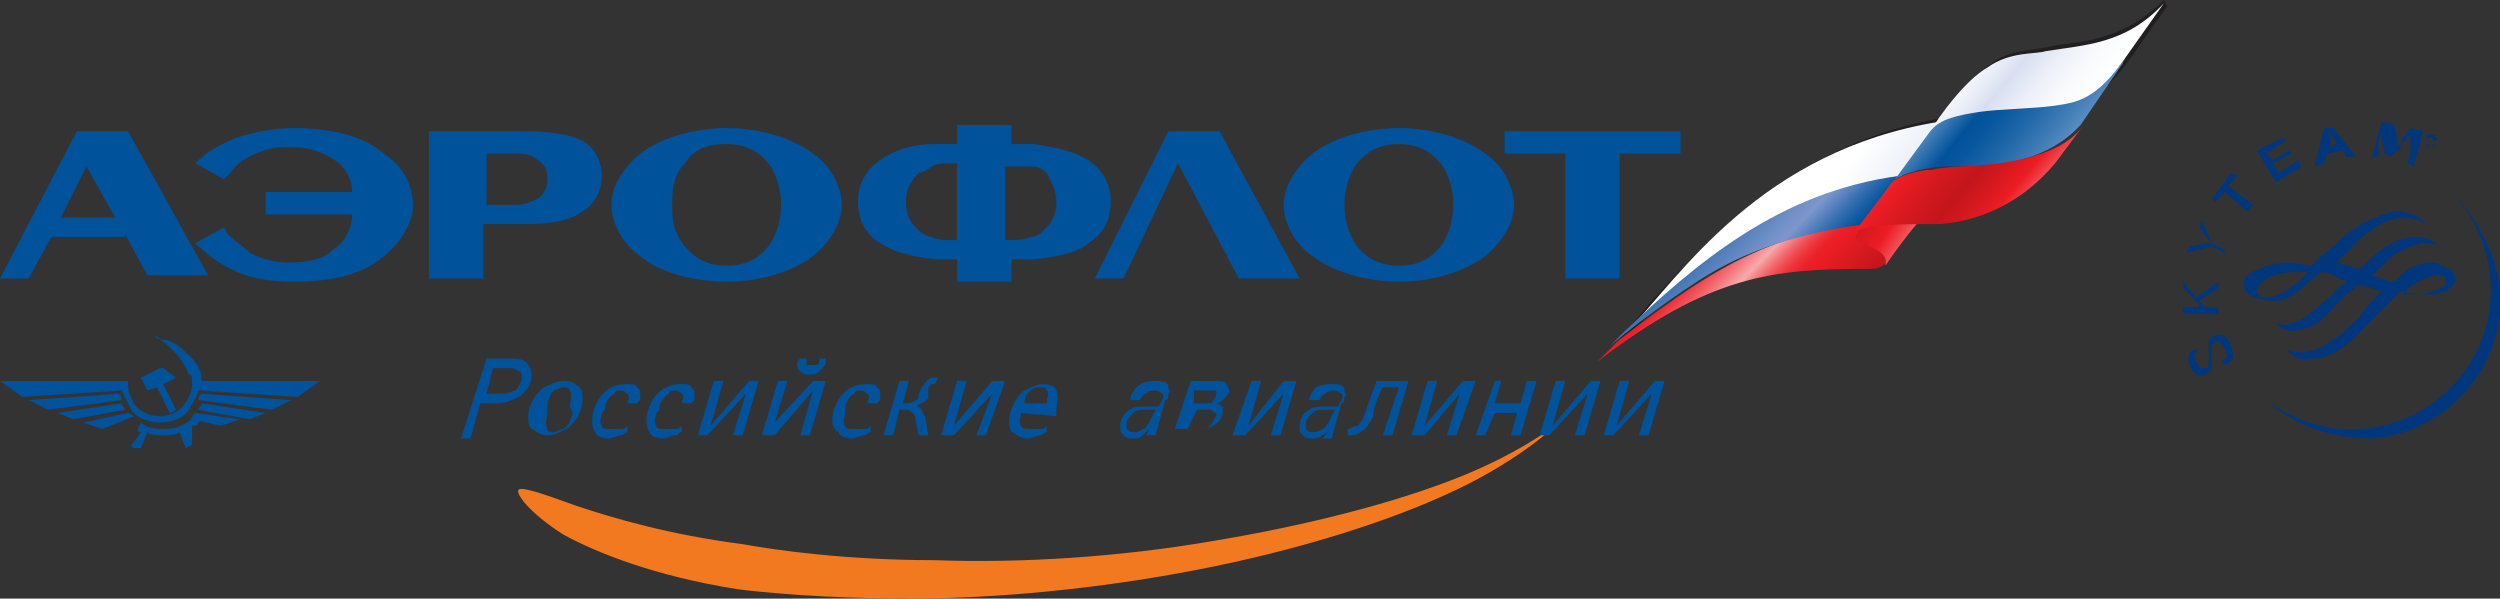 <?xml version="1.0" encoding="utf-8"?>
<!-- Generator: Adobe Illustrator 21.1.0, SVG Export Plug-In . SVG Version: 6.00 Build 0)  -->
<svg version="1.1" id="Layer_1" xmlns="http://www.w3.org/2000/svg" xmlns:xlink="http://www.w3.org/1999/xlink" x="0px" y="0px"
	 viewBox="0 0 78.1 18.7" style="enable-background:new 0 0 78.1 18.7;" xml:space="preserve">
<rect x="0" y="0" width="78.1" height="18.7" fill="#333333" stroke="none"/>
<style type="text/css">
	.st0{fill:#231F20;}
	.st1{fill:url(#SVGID_1_);}
	.st2{fill:url(#SVGID_2_);}
	.st3{fill:url(#SVGID_3_);}
	.st4{fill:url(#SVGID_4_);}
	.st5{fill:url(#SVGID_5_);}
	.st6{fill:url(#SVGID_6_);}
	.st7{fill:url(#SVGID_7_);}
	.st8{fill:#00377C;}
	.st9{fill:#F37920;}
	.st10{fill:#00529B;}
</style>
<g>
	<g>
		<path class="st0" d="M67.6,0c-1.1,1.1-2.3,1.3-3.3,1.4l-0.5,0.1c-0.6,0.1-1.1,0.1-1.6,0.5c-0.5,0.3-1.2,1.1-1.6,1.7
			c-1.7,0.3-3.1,0.9-4.3,1.6c-2.1,1.3-3.6,2.9-4.7,4.1l-1.1,1.3l0.2-0.1c2-1.9,3.8-3.3,5.5-4.1c1.1-0.5,2.2-0.9,3.2-1l0,0L60.5,4
			c0.3-0.3,0.7-0.4,1.3-0.5l1.2,0l0.9-0.1h0.3c0.8-0.1,1.4-0.3,2.3-1.5l1.2-1.7L67.6,0z M59.7,4.9c0,0-0.3,0.5-0.4,0.5
			c-1,0.1-2,0.5-3.1,0.9C54.9,7,53.5,7.9,52,9.1c1-1.1,2.3-2.5,4.2-3.6c1.1-0.7,2.5-1.3,4.2-1.6C60.2,4.1,59.7,4.9,59.7,4.9z
			 M66.4,1.7c-0.8,1.2-1.4,1.4-2.1,1.5H64l-1,0.1l-1.1,0.1c-0.5,0.1-0.8,0.1-1.1,0.3c0.4-0.5,0.9-1.2,1.4-1.5s1.1-0.4,1.5-0.4h0.2
			l0,0h0.3c0.9-0.1,1.9-0.3,2.9-1C66.8,1.1,66.4,1.7,66.4,1.7z"/>
		
			<linearGradient id="SVGID_1_" gradientUnits="userSpaceOnUse" x1="52.278" y1="13.289" x2="56.446" y2="9.174" gradientTransform="matrix(1 0 0 -1 0 19.8)">
			<stop  offset="0" style="stop-color:#C3161C"/>
			<stop  offset="0.3" style="stop-color:#EC1C24"/>
			<stop  offset="0.34" style="stop-color:#ED2F36"/>
			<stop  offset="0.42" style="stop-color:#F15F65"/>
			<stop  offset="0.529" style="stop-color:#F7AAAC"/>
			<stop  offset="0.553" style="stop-color:#F58F92"/>
			<stop  offset="0.596" style="stop-color:#F2666B"/>
			<stop  offset="0.637" style="stop-color:#EF464C"/>
			<stop  offset="0.677" style="stop-color:#ED2F36"/>
			<stop  offset="0.715" style="stop-color:#EC2129"/>
			<stop  offset="0.748" style="stop-color:#EC1C24"/>
			<stop  offset="1" style="stop-color:#C3161C"/>
		</linearGradient>
		<path class="st1" d="M50.6,10.6C54,8,55.8,7,59.9,6.9L59,8.1c-0.2,0.3-0.4,0.3-0.7,0.3c-2.9,0-4.9,0.2-8.4,2.9L50.6,10.6z"/>
		
			<linearGradient id="SVGID_2_" gradientUnits="userSpaceOnUse" x1="50.672" y1="16.353" x2="60.725" y2="9.049" gradientTransform="matrix(1 0 0 -1 0 19.8)">
			<stop  offset="0" style="stop-color:#FFFFFF"/>
			<stop  offset="0.34" style="stop-color:#FFFFFF"/>
			<stop  offset="0.54" style="stop-color:#FFFFFF"/>
			<stop  offset="0.91" style="stop-color:#C6D2EB"/>
			<stop  offset="1" style="stop-color:#C6D2EB"/>
		</linearGradient>
		<path class="st2" d="M50.8,10.4L50.8,10.4c3.3-3.2,6.2-4.6,8.6-4.9c0.2-0.3,1-1.3,1.2-1.7C55,4.7,52.5,8.6,50.8,10.4z"/>
		
			<linearGradient id="SVGID_3_" gradientUnits="userSpaceOnUse" x1="52.364" y1="14.055" x2="57.932" y2="8.558" gradientTransform="matrix(1 0 0 -1 0 19.8)">
			<stop  offset="0" style="stop-color:#00529B"/>
			<stop  offset="0.13" style="stop-color:#00529B"/>
			<stop  offset="0.176" style="stop-color:#155DA3"/>
			<stop  offset="0.309" style="stop-color:#4D7CB9"/>
			<stop  offset="0.409" style="stop-color:#708FC7"/>
			<stop  offset="0.462" style="stop-color:#7D96CC"/>
			<stop  offset="0.472" style="stop-color:#7491C9"/>
			<stop  offset="0.55" style="stop-color:#366FB0"/>
			<stop  offset="0.607" style="stop-color:#0F5AA1"/>
			<stop  offset="0.637" style="stop-color:#00529B"/>
			<stop  offset="0.917" style="stop-color:#00529B"/>
		</linearGradient>
		<path class="st3" d="M50.7,10.4c0,0-0.2,0.2-0.3,0.3l-0.1,0.1c0.6-0.5,2-1.6,3.2-2.3c1.2-0.7,2.7-1.2,4.7-1.5
			c0.2-0.2,0.8-1.1,1.1-1.5C55.6,6,53,8.2,50.7,10.4z"/>
		
			<linearGradient id="SVGID_4_" gradientUnits="userSpaceOnUse" x1="57.92" y1="13.196" x2="60.172" y2="11.734" gradientTransform="matrix(1 0 0 -1 0 19.8)">
			<stop  offset="0" style="stop-color:#C3161C"/>
			<stop  offset="0.451" style="stop-color:#EC1C24"/>
			<stop  offset="1" style="stop-color:#F7AAAC"/>
		</linearGradient>
		<path class="st4" d="M58.9,8.3c0-0.1,0.1-0.3-0.3-0.5c-0.5-0.3-0.7-0.2-0.6-0.5s1.1-0.7,2-0.4C60,6.8,59.3,7.7,58.9,8.3z"/>
		
			<linearGradient id="SVGID_5_" gradientUnits="userSpaceOnUse" x1="59.832" y1="18.567" x2="66.105" y2="13.353" gradientTransform="matrix(1 0 0 -1 0 19.8)">
			<stop  offset="0" style="stop-color:#C6D5ED"/>
			<stop  offset="7.302860e-02" style="stop-color:#C6D5ED"/>
			<stop  offset="0.119" style="stop-color:#AEC5E3"/>
			<stop  offset="0.215" style="stop-color:#709CC9"/>
			<stop  offset="0.354" style="stop-color:#0D5AA0"/>
			<stop  offset="0.371" style="stop-color:#00529B"/>
			<stop  offset="0.43" style="stop-color:#08579E"/>
			<stop  offset="0.523" style="stop-color:#1E66A8"/>
			<stop  offset="0.637" style="stop-color:#437EB7"/>
			<stop  offset="0.769" style="stop-color:#75A0CC"/>
			<stop  offset="0.914" style="stop-color:#B5CAE6"/>
			<stop  offset="0.949" style="stop-color:#C6D5ED"/>
			<stop  offset="1" style="stop-color:#C6D5ED"/>
		</linearGradient>
		<path class="st5" d="M61.9,3.4c-0.8,0.1-1.3,0.3-1.6,0.7l-1.1,1.5c0.3-0.2,1-0.4,1.7-0.4H61h0.1c0.1,0,0.2,0,0.3,0
			C62.5,5.2,64,5,65,3.9L66.3,2l0.1-0.2C65.4,3.4,62.7,3.3,61.9,3.4z"/>
		
			<linearGradient id="SVGID_6_" gradientUnits="userSpaceOnUse" x1="61.147" y1="20.03" x2="67.013" y2="15.153" gradientTransform="matrix(1 0 0 -1 0 19.8)">
			<stop  offset="0" style="stop-color:#FFFFFF"/>
			<stop  offset="0.174" style="stop-color:#FFFFFF"/>
			<stop  offset="0.239" style="stop-color:#F9FAFD"/>
			<stop  offset="0.327" style="stop-color:#E8ECF7"/>
			<stop  offset="0.387" style="stop-color:#D8DFF1"/>
			<stop  offset="0.494" style="stop-color:#EDF0F8"/>
			<stop  offset="0.603" style="stop-color:#FAFBFD"/>
			<stop  offset="0.7" style="stop-color:#FFFFFF"/>
			<stop  offset="1" style="stop-color:#FFFFFF"/>
		</linearGradient>
		<path class="st6" d="M63.9,1.6c-0.3,0.1-1.1,0-1.8,0.5c-0.7,0.4-1.5,1.5-1.8,2c0.3-0.4,0.9-0.5,1.5-0.6c0.7-0.1,1.7-0.1,2.4-0.2
			c0.7-0.1,1.3-0.2,2.2-1.5l1.2-1.7C66.4,1.4,65.1,1.4,63.9,1.6z"/>
		
			<linearGradient id="SVGID_7_" gradientUnits="userSpaceOnUse" x1="58.818" y1="16.43" x2="64.11" y2="12.03" gradientTransform="matrix(1 0 0 -1 0 19.8)">
			<stop  offset="0" style="stop-color:#F7AAAC"/>
			<stop  offset="5.618290e-02" style="stop-color:#F7AAAC"/>
			<stop  offset="8.286905e-02" style="stop-color:#F59396"/>
			<stop  offset="0.147" style="stop-color:#F16065"/>
			<stop  offset="0.203" style="stop-color:#EE3B42"/>
			<stop  offset="0.247" style="stop-color:#ED242C"/>
			<stop  offset="0.276" style="stop-color:#EC1C24"/>
			<stop  offset="0.423" style="stop-color:#D0181E"/>
			<stop  offset="0.517" style="stop-color:#C3161C"/>
			<stop  offset="0.585" style="stop-color:#D0181E"/>
			<stop  offset="0.692" style="stop-color:#EC1C24"/>
			<stop  offset="0.891" style="stop-color:#F6A1A0"/>
			<stop  offset="1" style="stop-color:#F7AAAC"/>
		</linearGradient>
		<path class="st7" d="M62.5,5.1c-0.8,0.1-1.8,0.1-2.1,0.2c-0.5,0-1.1,0.2-1.3,0.4c-0.5,0.7-1,1.3-1.2,1.6C58.2,7,59.3,7,60.6,7
			c1.3-0.1,2.6-0.7,3.6-1.9l0.9-1.2C64.6,4.6,63.7,4.9,62.5,5.1z"/>
	</g>
	<g>
		<g>
			<path class="st8" d="M76.5,5.9L76.5,5.9c0.7,0.7,1.2,1.7,1.3,2.8c0.2,2.4-1.6,4.5-4,4.7c-1.1,0.1-2.2-0.3-3-0.9l0,0
				c0.9,0.8,2,1.2,3.3,1.2c2.4-0.2,4.2-2.3,4-4.7C77.9,7.7,77.3,6.7,76.5,5.9"/>
			<path class="st8" d="M68.7,10.9c-0.1,0.1-0.2,0.2-0.1,0.4c0.1,0.2,0.2,0.2,0.3,0.2c0.1,0,0.1-0.1,0.1-0.3v-0.1c0-0.2,0-0.3,0-0.4
				s0.1-0.2,0.2-0.2c0.2-0.1,0.4,0,0.5,0.3c0.1,0.3,0.1,0.5-0.2,0.6l-0.1-0.1c0.2-0.1,0.2-0.2,0.1-0.4c-0.1-0.2-0.2-0.3-0.3-0.2
				c-0.1,0-0.1,0.1-0.1,0.3v0.1v0.1c0,0.1,0,0.2,0,0.3s-0.1,0.1-0.2,0.2c-0.2,0.1-0.4,0-0.5-0.3C68.3,11.1,68.4,10.9,68.7,10.9
				L68.7,10.9z"/>
			<polygon class="st8" points="68.6,9.3 69.3,8.8 69.3,9 68.7,9.4 68.9,9.6 69.3,9.6 69.3,9.8 68.2,9.8 68.2,9.6 68.6,9.6 
				68.7,9.6 68.7,9.6 68.7,9.6 68.7,9.5 68.2,9 68.2,8.8 			"/>
			<path class="st8" d="M69.1,7.6l0.4,0.2v0.1l-0.4-0.2l-0.8,0.2l0.1-0.2l0.5-0.1H69C69,7.6,69,7.6,69.1,7.6c0,0,0-0.1-0.1-0.1
				l-0.3-0.4l0.1-0.2L69.1,7.6z"/>
			<polygon class="st8" points="69.9,5.5 69.6,5.8 70.4,6.4 70.2,6.6 69.5,6 69.2,6.3 69.1,6.2 69.7,5.4 			"/>
			<polygon class="st8" points="71.4,4.4 70.8,4.8 71,5 71.5,4.7 71.6,4.8 71,5.1 71.2,5.4 71.8,5 71.9,5.2 71.1,5.7 70.5,4.7 
				71.3,4.3 			"/>
			<path class="st8" d="M73.6,4.9h-0.3l-0.1-0.2l-0.5,0.1l-0.1,0.3l-0.3,0.1L72.6,4h0.3L73.6,4.9z M72.9,4.3
				c-0.1-0.1-0.1-0.1-0.1-0.2c0,0.1,0,0.1,0,0.3v0.2L73,4.5L72.9,4.3z"/>
			<path class="st8" d="M75.4,5.2l-0.2-0.1l0.1-0.3c0,0,0-0.1,0-0.2c0-0.1,0-0.1,0-0.2V4.3V4.2c-0.1,0.1-0.1,0.2-0.2,0.2L75,4.5
				l-0.3,0.4l-0.2-0.1l-0.1-0.5V4.2c0-0.1,0-0.1,0-0.2V3.9V4c0,0.1,0,0.2-0.1,0.4l0,0.5h-0.2l0.3-1.1l0.4,0.1l0.1,0.5
				c0,0.1,0,0.2,0,0.4c0-0.1,0.1-0.1,0.1-0.2s0-0.1,0-0.2L75.3,4l0.4,0.1L75.4,5.2z"/>
			<path class="st8" d="M73.2,7.4c-0.1,0.1-0.4,0.4-0.7,0.6l-0.3,0.3c-0.2,0-0.5-0.1-0.7-0.1c-0.5,0-1,0.2-1.3,0.4
				c-0.1,0.1-0.1,0.2-0.1,0.3c0,0.3,0.3,0.4,0.4,0.4c0.5,0.2,0.9,0.1,1.3-0.2c0.2-0.2,0.5-0.4,0.7-0.6c0.2,0,0.4,0.1,0.6,0.2
				l0.2,0.1C73,9,72.8,9.3,72.5,9.5l0,0c-0.3,0.3-0.6,0.5-0.9,0.6c-0.2,0.1-0.4,0-0.5,0l0,0c0.2,0.2,0.4,0.3,0.7,0.2
				c0.3,0,0.7-0.2,1-0.6l0.5-0.5l0.4-0.3l0.7,0.2l0,0L74,9.5l-0.3,0.4c-0.4,0.4-0.6,0.6-0.8,0.7c-0.4,0.3-0.7,0.4-1,0.4
				c-0.1,0-0.4,0-0.5-0.1l0,0c0.2,0.2,0.4,0.4,0.8,0.3c0.5,0,0.9-0.2,1.5-0.8c0.3-0.3,0.6-0.6,0.8-0.8L75,9.1
				c0.3,0.1,0.6,0.1,0.9,0.1c0.4,0,0.8-0.2,0.8-0.5c0-0.2-0.1-0.3-0.2-0.3S76.2,8.2,76,8.2c-0.3,0-0.7,0.1-1,0.4l-0.2,0.2h-0.1
				l-0.6-0.2c0.2-0.2,0.4-0.3,0.5-0.5c0.4-0.3,0.7-0.4,1-0.5c0.2,0,0.5,0,0.6,0.1l0,0c-0.3-0.3-0.6-0.3-0.8-0.3
				c-0.2,0-0.6,0.1-1,0.4c-0.2,0.1-0.4,0.4-0.7,0.6l-0.3-0.1h-0.1L73,8.2L73.2,8c0.2-0.2,0.4-0.4,0.6-0.6c0.6-0.5,1-0.6,1.3-0.6
				s0.5,0.1,0.7,0.2l0,0c-0.3-0.3-0.6-0.4-1-0.4C74.1,6.8,73.7,7,73.2,7.4 M70.8,9.3c-0.2,0-0.3-0.1-0.3-0.2c0,0,0-0.5,1.1-0.6
				c0.1,0,0.3,0,0.5,0L72,8.6l-0.1,0.1C71.7,8.9,71.2,9.3,70.8,9.3 M75.4,8.9c0.3-0.2,0.6-0.3,0.8-0.3c0.1,0,0.2,0,0.2,0.2
				c0,0.1-0.1,0.2-0.4,0.3c-0.2,0.1-0.5,0.1-0.9,0.1C75.2,9,75.3,8.9,75.4,8.9"/>
			<path class="st8" d="M75.8,4.3c0-0.1,0.1-0.1,0.2-0.1s0.1,0.1,0.1,0.2S76,4.6,75.9,4.6C75.8,4.5,75.8,4.4,75.8,4.3 M76.1,4.5
				c0-0.1,0-0.2-0.1-0.2s-0.2,0-0.2,0.1s0,0.2,0.1,0.2C76,4.6,76.1,4.6,76.1,4.5 M76,4.5L76,4.5V4.4l0,0V4.5L76,4.5V4.3h0.1
				c0,0,0.1,0,0,0.1H76V4.5z M76,4.4C76,4.4,76.1,4.4,76,4.4C76.1,4.4,76.1,4.4,76,4.4L76,4.4L76,4.4L76,4.4z"/>
			<g>
				<path class="st9" d="M23.2,17c1.1,0.2,3.3,0.5,6,0.5c2.7,0.1,5.8-0.1,8.7-0.6c3-0.5,5.7-1.2,7.7-2s3.1-1.7,3.1-1.7
					s-1.1,1.1-3.2,2.1c-2.1,1-5,1.9-8.1,2.5s-6.3,0.9-9,0.9c-2.6,0-4.7-0.2-5.4-0.3c-2.5-0.4-4.3-1.1-5.4-1.7
					c-1.1-0.7-1.5-1.3-1.4-1.4s0.7,0.1,1.8,0.5C19.2,16.2,20.9,16.7,23.2,17"/>
				<polygon class="st10" points="35.1,8.7 36.8,5.1 36.8,5.1 38.7,8.7 40.6,8.7 38.1,4.1 36.5,4.1 34.2,8.7 				"/>
				<path class="st10" d="M8.3,6.7H11c0,0.6-0.4,1-0.6,1.1C10,8.2,9.3,8.2,9,8.2c-0.4,0-0.8-0.1-1.2-0.3C7.6,7.7,7.3,7.5,7.1,7.3
					L7,7.1L6.1,7.6c0.3,0.3,0.7,0.6,1.1,0.8c0.6,0.3,1.2,0.4,2,0.4s2-0.1,2.8-0.8c0.6-0.5,0.9-1.1,0.9-1.6c0-0.6-0.3-1.2-0.9-1.6
					C11.3,4.2,10.2,4,9.2,4C8.6,4,8,4.1,7.4,4.3C6.9,4.5,6.5,4.7,6.1,5.1L7,5.6l0.2-0.2C7.4,5.1,7.7,4.9,8,4.8
					c0.4-0.2,0.7-0.2,1.1-0.2c0.8,0,1.2,0.3,1.5,0.5C10.8,5.3,11,5.6,11,6H8.3V6.7z"/>
				<path class="st10" d="M43.7,4.5c0.4,0,0.9,0.1,1.3,0.6c0.3,0.4,0.4,0.9,0.4,1.3c0,0.4-0.1,0.9-0.4,1.3c-0.4,0.5-0.9,0.6-1.3,0.6
					c-0.4,0-0.9-0.1-1.3-0.6C42.1,7.3,42,6.8,42,6.4c0-0.4,0.1-0.9,0.4-1.3C42.8,4.6,43.3,4.5,43.7,4.5 M43.7,8.8
					c0.8,0,1.9-0.2,2.7-0.8c0.6-0.5,0.9-1.1,0.9-1.6S47,5.2,46.4,4.8C45.6,4.2,44.5,4,43.7,4S41.8,4.2,41,4.8
					c-0.6,0.5-0.9,1.1-0.9,1.6S40.4,7.6,41,8C41.8,8.6,42.9,8.8,43.7,8.8"/>
				<path class="st10" d="M29.1,5.2c0.2-0.1,0.4-0.1,0.6-0.1h0.2v2.4h-0.2c-0.2,0-0.4,0-0.6-0.1c-0.1,0-0.3-0.1-0.4-0.2
					c-0.2-0.2-0.4-0.4-0.4-0.9c0-0.4,0.2-0.7,0.4-0.9C28.8,5.4,29,5.3,29.1,5.2 M32.3,8.1c1-0.1,1.5-0.3,1.7-0.5
					c0.5-0.3,0.7-0.8,0.7-1.3c0-0.7-0.4-1.1-0.7-1.3c-0.5-0.3-1.1-0.4-1.7-0.5c-0.2,0-0.3,0-0.5,0h-0.2V3.9h-1.7v0.6h-0.2
					c-0.2,0-0.3,0-0.5,0c-0.7,0-1.3,0.2-1.7,0.5c-0.3,0.2-0.7,0.6-0.7,1.3c0,0.5,0.2,1,0.7,1.3c0.3,0.2,0.8,0.4,1.7,0.5
					c0.2,0,0.3,0,0.5,0h0.2v0.7h1.7V8.1h0.2C31.9,8.1,32.1,8.1,32.3,8.1 M32.3,5.2c0.1,0,0.3,0.1,0.4,0.2C32.8,5.6,33,5.9,33,6.3
					c0,0.5-0.2,0.7-0.4,0.9c-0.1,0.1-0.2,0.2-0.4,0.2c-0.2,0.1-0.4,0.1-0.6,0.1h-0.2V5.2h0.2C31.9,5.2,32.1,5.2,32.3,5.2"/>
				<path class="st10" d="M22.7,4.5c0.4,0,0.9,0.1,1.3,0.6c0.3,0.4,0.4,0.9,0.4,1.3c0,0.4-0.1,0.9-0.4,1.3c-0.4,0.5-0.9,0.6-1.3,0.6
					c-0.4,0-0.9-0.1-1.3-0.6C21,7.2,21,6.8,21,6.4s0-0.9,0.4-1.3C21.7,4.6,22.2,4.5,22.7,4.5 M22.7,8.8c0.8,0,1.9-0.2,2.7-0.8
					c0.6-0.5,0.9-1.1,0.9-1.6S26,5.2,25.4,4.8C24.6,4.2,23.5,4,22.7,4S20.8,4.2,20,4.8c-0.6,0.5-0.9,1.1-0.9,1.6S19.4,7.6,20,8
					C20.7,8.6,21.9,8.8,22.7,8.8"/>
				<path class="st10" d="M16.1,7h0.3c0.8,0,1.4-0.1,1.8-0.4c0.5-0.3,0.6-0.8,0.6-1.1s-0.1-0.8-0.6-1.1c-0.4-0.2-1-0.3-1.9-0.3h-0.2
					h-2.7v4.6h1.7V7C15.1,7,16.1,7,16.1,7z M16.1,4.8c0.2,0,0.5,0,0.7,0.2c0.3,0.2,0.3,0.4,0.3,0.6c0,0.1,0,0.4-0.3,0.6
					c-0.2,0.1-0.4,0.2-0.7,0.2H16h-0.8V4.8H16H16.1"/>
				<path class="st10" d="M2.7,5.2l0.9,1.6H1.9L2.7,5.2L2.7,5.2L2.7,5.2z M3.9,7.3l0.7,1.3h1.9L4,4.1H2.4L0,8.7h0.9l0.7-1.3h2.3V7.3
					z"/>
				<polygon class="st10" points="47,4.8 48.9,4.8 48.9,8.7 50.6,8.7 50.6,4.8 52.5,4.8 52.5,4.1 47,4.1 				"/>
				<path class="st10" d="M2.3,13.1l-0.5-0.2l2-0.3c0,0.1,0.1,0.1,0.1,0.2L2.3,13.1z M7.8,13.1l0.5-0.2l-2-0.3
					c0,0.1-0.1,0.1-0.1,0.2L7.8,13.1z M7.5,13.1l-0.6,0.2L6,13.1H5.9c0,0,0.1,0,0.1-0.1l0.1-0.1L7.5,13.1z M9.1,12.5l-0.6,0.3
					l-2.3-0.3c0-0.1,0-0.1,0.1-0.2L9.1,12.5z M9.3,12.4l0.7-0.5H6c0,0.2,0,0.3-0.1,0.5C5.7,12.8,5.4,13,5,13s-0.8-0.2-0.9-0.6
					C4,12.3,4,12.1,4,11.9H0l0.7,0.5l3.1-0.2c0.1,0.2,0.2,0.4,0.3,0.6c0.2,0.3,0.6,0.4,0.9,0.4c0.3,0,0.7-0.1,0.9-0.4
					c0.1-0.2,0.2-0.3,0.3-0.6L9.3,12.4z M6,13.7v0.2l0,0L5.8,14l-0.2-0.5c-0.1,0.1-0.3,0.1-0.5,0.1c-0.2,0-0.4,0-0.5-0.1L4.4,14
					c-0.1,0-0.2,0-0.2,0s-0.1,0-0.1-0.1l0.1-0.1l0.2-0.3c-0.1,0-0.1-0.1-0.1-0.1l0.1-0.2c0.2,0.2,0.5,0.2,0.8,0.2
					c0.3,0,0.5-0.1,0.8-0.3h0.2h0.1c0,0,0,0-0.1,0.1c0,0.1-0.1,0.1-0.2,0.1L6,13.7z M6,11.2c0.2,0.2,0.3,0.4,0.3,0.7H6
					c0-0.1,0-0.2-0.1-0.2c-0.2-0.5-0.5-0.8-0.9-1.1c-0.1,0-0.1-0.1-0.2-0.1c0.1,0,0.1,0,0.2,0.1C5.4,10.6,5.7,10.9,6,11.2 M5.3,12.9
					c0.1,0,0.2-0.1,0.2-0.1L5.1,12l0.4-0.2l-0.4-0.3H5l-0.6,0.3l0.2,0.4l0.3-0.1L5.3,12.9z M4.2,13C4.1,13,4.1,13,4.2,13
					C4,12.9,4,12.9,4,12.9l-1.4,0.3l0.6,0.2L4.2,13z M3.8,12.5c0-0.1,0-0.1-0.1-0.2l-2.8,0.2l0.6,0.3L3.8,12.5z"/>
				<path class="st10" d="M16,11.2c0.1,0,0.4,0,0.5,0.2c0.1,0.1,0.1,0.3,0.1,0.4c0,0.2-0.2,0.5-0.4,0.6c-0.2,0.1-0.4,0.2-0.7,0.2H15
					l-0.3,1.1h-0.3l0.8-2.5C15.2,11.2,16,11.2,16,11.2z M15.2,12.3h0.5c0.2,0,0.3-0.1,0.4-0.1c0.1-0.1,0.2-0.3,0.2-0.4
					s0-0.2-0.1-0.2c-0.1-0.1-0.2-0.1-0.3-0.1h-0.5L15.2,12.3z"/>
				<path class="st10" d="M18.1,12.1c0.1,0.1,0.1,0.2,0.1,0.4c0,0.3-0.2,0.7-0.5,0.9c-0.2,0.1-0.4,0.2-0.6,0.2
					c-0.3,0-0.4-0.2-0.5-0.2c-0.1-0.1-0.1-0.3-0.1-0.4c0-0.3,0.2-0.7,0.5-0.9c0.2-0.1,0.4-0.2,0.6-0.2C17.9,11.9,18,12,18.1,12.1
					 M17.8,12.7c0-0.1,0.1-0.4,0-0.5c0-0.1-0.1-0.1-0.2-0.1s-0.3,0.1-0.3,0.1c-0.1,0.1-0.2,0.3-0.2,0.5v0.2c0,0.1-0.1,0.3,0,0.5
					c0,0.1,0.1,0.1,0.2,0.1s0.2-0.1,0.3-0.1c0.2-0.1,0.2-0.3,0.3-0.5L17.8,12.7z"/>
				<path class="st10" d="M19.6,13.5c-0.1,0-0.1,0.1-0.2,0.1s-0.3,0.1-0.4,0.1c-0.2,0-0.4-0.1-0.4-0.2c-0.1-0.1-0.1-0.3-0.1-0.4
					c0-0.3,0.2-0.8,0.6-1c0.2-0.1,0.4-0.1,0.5-0.1s0.3,0,0.3,0.1c0.1,0.1,0.1,0.1,0.1,0.3c0,0.1,0,0.1-0.1,0.2h-0.3
					c0-0.1,0.1-0.2,0-0.3c0,0-0.1-0.1-0.2-0.1s-0.2,0-0.2,0.1c-0.2,0.1-0.3,0.3-0.3,0.5l-0.1,0.1c0,0.1-0.1,0.3,0,0.4
					c0,0.1,0.1,0.1,0.3,0.1c0.1,0,0.2,0,0.3,0c0.1,0,0.1,0,0.2-0.1L19.6,13.5z"/>
				<path class="st10" d="M21.3,13.5c-0.1,0-0.1,0.1-0.2,0.1c-0.1,0-0.3,0.1-0.4,0.1c-0.2,0-0.4-0.1-0.4-0.2
					c-0.1-0.1-0.1-0.3-0.1-0.4c0-0.3,0.2-0.8,0.6-1C21,12,21.2,12,21.3,12s0.3,0,0.3,0.1c0.1,0.1,0.1,0.1,0.1,0.3
					c0,0.1,0,0.1-0.1,0.2h-0.3c0-0.1,0.1-0.2,0-0.3c0,0-0.1-0.1-0.2-0.1c-0.1,0-0.2,0-0.2,0.1c-0.2,0.1-0.3,0.3-0.3,0.5l-0.1,0.1
					c0,0.1-0.1,0.3,0,0.4c0,0.1,0.1,0.1,0.3,0.1c0.1,0,0.2,0,0.3,0s0.1,0,0.2-0.1V13.5z"/>
				<polygon class="st10" points="23.2,13.6 22.9,13.6 23.3,12.3 22.1,13.6 21.8,13.6 22.3,11.9 22.6,11.9 22.2,13.3 23.4,11.9 
					23.7,11.9 				"/>
				<path class="st10" d="M25.3,13.6H25l0.4-1.4l-1.2,1.4h-0.4l0.5-1.7h0.3l-0.4,1.3l1.2-1.3h0.4L25.3,13.6z M25.8,11.2v0.1
					c0,0.1-0.1,0.2-0.2,0.3c-0.1,0.1-0.2,0.1-0.3,0.1s-0.2,0-0.3-0.1c0,0-0.1-0.1-0.1-0.2c0-0.1,0-0.1,0.1-0.2h0.2l0,0
					c0,0,0,0.1,0,0.2h0.1c0.1,0,0.1,0,0.2,0c0.1,0,0.1-0.1,0.1-0.2l0,0C25.6,11.2,25.8,11.2,25.8,11.2z"/>
				<path class="st10" d="M27.2,13.5c-0.1,0-0.1,0.1-0.2,0.1c-0.1,0-0.3,0.1-0.4,0.1c-0.2,0-0.4-0.1-0.4-0.2
					C26,13.4,26,13.2,26,13.1c0-0.3,0.2-0.8,0.6-1C26.8,12,27,12,27.1,12s0.3,0,0.3,0.1c0.1,0.1,0.1,0.1,0.1,0.3
					c0,0.1,0,0.1-0.1,0.2h-0.3c0-0.1,0.1-0.2,0-0.3c0,0-0.1-0.1-0.2-0.1c-0.1,0-0.2,0-0.2,0.1c-0.2,0.1-0.3,0.3-0.3,0.5l0,0.1
					c0,0.1-0.1,0.3,0,0.4c0,0.1,0.1,0.1,0.3,0.1c0.1,0,0.2,0,0.3,0s0.1,0,0.2-0.1V13.5z"/>
				<path class="st10" d="M28.7,13.6l-0.1-0.5c0-0.1,0-0.1-0.1-0.2c0,0-0.1-0.1-0.2-0.1h-0.2l-0.2,0.8h-0.3l0.5-1.7h0.3l-0.2,0.7
					h0.2c0,0,0.1,0,0.2-0.1c0.1,0,0.1-0.1,0.1-0.2l0.1-0.2c0.1-0.1,0.1-0.2,0.3-0.3c0.1,0,0.1,0,0.1,0c0.1,0,0.1,0,0.1,0L29.2,12
					h-0.1L29,12.1v0.3c0,0.1-0.1,0.1-0.2,0.2c-0.1,0-0.1,0.1-0.2,0.1l0,0c0.1,0,0.1,0,0.2,0.1c0,0.1,0.1,0.2,0.1,0.2l0.1,0.6
					C29,13.6,28.7,13.6,28.7,13.6z"/>
				<polygon class="st10" points="30.8,13.6 30.5,13.6 31,12.3 29.8,13.6 29.4,13.6 29.9,11.9 30.2,11.9 29.8,13.3 31,11.9 
					31.4,11.9 				"/>
				<path class="st10" d="M31.9,12.9c0,0.1-0.1,0.3,0,0.4c0,0.1,0.2,0.1,0.3,0.1s0.2,0,0.3,0s0.1,0,0.2-0.1v0.2
					c-0.1,0-0.1,0.1-0.2,0.1c-0.1,0-0.3,0.1-0.4,0.1c-0.3,0-0.4-0.2-0.5-0.2c-0.2-0.3,0-1,0.4-1.3c0.2-0.1,0.4-0.2,0.6-0.2
					c0.2,0,0.4,0.1,0.4,0.2c0.1,0.2,0,0.4,0,0.7V13L31.9,12.9L31.9,12.9z M32.7,12.6L32.7,12.6c0-0.2,0.1-0.3,0-0.4
					c0-0.1-0.1-0.1-0.2-0.1c-0.1,0-0.2,0-0.3,0.1S32,12.4,32,12.6l0,0H32.7z"/>
				<path class="st10" d="M35.9,13.4L35.9,13.4c-0.1,0.1-0.1,0.1-0.2,0.2c-0.1,0.1-0.2,0.1-0.3,0.1s-0.2,0-0.3-0.1S35,13.5,35,13.3
					c0-0.2,0.1-0.4,0.3-0.5c0.1-0.1,0.3-0.1,0.6-0.1h0.3l0.1-0.2c0,0,0.1-0.2,0-0.2c0,0-0.1-0.1-0.2-0.1c-0.1,0-0.2,0-0.3,0.1
					c-0.1,0-0.1,0.1-0.2,0.2h-0.3c0-0.1,0.1-0.3,0.2-0.4c0.2-0.2,0.5-0.2,0.6-0.2c0.2,0,0.4,0,0.4,0.2c0,0.1,0.1,0.1,0,0.2
					c0,0.1,0,0.2-0.1,0.2l-0.3,1.1h-0.3L35.9,13.4z M36.1,12.8h-0.3c-0.2,0-0.3,0-0.4,0.1c-0.1,0.1-0.2,0.2-0.2,0.3
					c0,0.1,0,0.1,0,0.2c0.1,0.1,0.1,0.1,0.2,0.1c0.1,0,0.2,0,0.3-0.1c0.1,0,0.1-0.1,0.2-0.2L36.1,12.8z"/>
				<path class="st10" d="M37.2,11.9H38c0.1,0,0.3,0,0.3,0.1c0,0,0.1,0.1,0.1,0.2s-0.1,0.2-0.2,0.3c-0.1,0.1-0.2,0.1-0.2,0.1l0,0
					c0.1,0,0.1,0.1,0.2,0.1c0,0,0,0.1,0,0.2s-0.1,0.3-0.3,0.4s-0.3,0.1-0.5,0.1h-0.7L37.2,11.9z M37.1,13.4h0.4c0.1,0,0.2,0,0.3-0.1
					s0.1-0.2,0.2-0.3c0-0.1,0-0.1,0-0.1c-0.1,0-0.1-0.1-0.2-0.1h-0.4L37.1,13.4z M37.3,12.6h0.4c0.1,0,0.2,0,0.2-0.1
					c0.1-0.1,0.1-0.2,0.1-0.2c0-0.1,0-0.1-0.1-0.1c0,0-0.1,0-0.2,0h-0.4V12.6z"/>
				<polygon class="st10" points="40,13.6 39.7,13.6 40.1,12.3 38.9,13.6 38.5,13.6 39.1,11.9 39.4,11.9 39,13.3 40.1,11.9 
					40.5,11.9 				"/>
				<path class="st10" d="M41.6,13.4L41.6,13.4c-0.1,0.1-0.1,0.1-0.3,0.2c-0.1,0.1-0.2,0.1-0.3,0.1s-0.2,0-0.3-0.1s-0.1-0.1-0.1-0.3
					c0-0.2,0.1-0.4,0.3-0.5c0.1-0.1,0.3-0.1,0.6-0.1h0.3l0.1-0.2c0,0,0.1-0.2,0-0.2c0,0-0.1-0.1-0.2-0.1c-0.1,0-0.2,0-0.3,0.1
					c-0.1,0-0.1,0.1-0.2,0.2h-0.3c0-0.1,0.1-0.3,0.2-0.4c0.2-0.1,0.4-0.1,0.5-0.1c0.2,0,0.4,0,0.4,0.2c0,0.1,0.1,0.1,0,0.2
					c0,0.1,0,0.2-0.1,0.2l-0.3,1.1h-0.3L41.6,13.4z M41.7,12.8h-0.3c-0.2,0-0.3,0-0.4,0.1c-0.1,0.1-0.2,0.2-0.2,0.3
					c0,0.1,0,0.1,0,0.2c0.1,0.1,0.1,0.1,0.2,0.1c0.1,0,0.2,0,0.3-0.1c0.1,0,0.1-0.1,0.2-0.2L41.7,12.8z"/>
				<path class="st10" d="M43.5,13.6h-0.3l0.5-1.5h-0.5l-0.1,0.2c-0.1,0.2-0.2,0.5-0.2,0.7c-0.1,0.2-0.2,0.4-0.4,0.5
					c-0.1,0.1-0.3,0.1-0.4,0.1v-0.2c0.1,0,0.2-0.1,0.3-0.1c0.1-0.1,0.2-0.2,0.2-0.3c0.1-0.2,0.2-0.6,0.3-0.8l0.1-0.3h1L43.5,13.6z"
					/>
				<polygon class="st10" points="45.5,13.6 45.2,13.6 45.6,12.3 44.5,13.6 44.1,13.6 44.6,11.9 44.9,11.9 44.5,13.3 45.7,11.9 
					46.1,11.9 				"/>
				<polygon class="st10" points="47.5,13.6 47.2,13.6 47.4,12.9 46.7,12.9 46.4,13.6 46.1,13.6 46.7,11.9 46.9,11.9 46.7,12.6 
					47.5,12.6 47.7,11.9 48,11.9 				"/>
				<polygon class="st10" points="49.5,13.6 49.2,13.6 49.6,12.3 48.4,13.6 48.1,13.6 48.6,11.9 48.9,11.9 48.5,13.3 49.7,11.9 
					50,11.9 				"/>
				<polygon class="st10" points="51.5,13.6 51.2,13.6 51.6,12.3 50.4,13.6 50.1,13.6 50.6,11.9 50.9,11.9 50.5,13.3 51.7,11.9 
					52,11.9 				"/>
			</g>
		</g>
	</g>
</g>
</svg>
